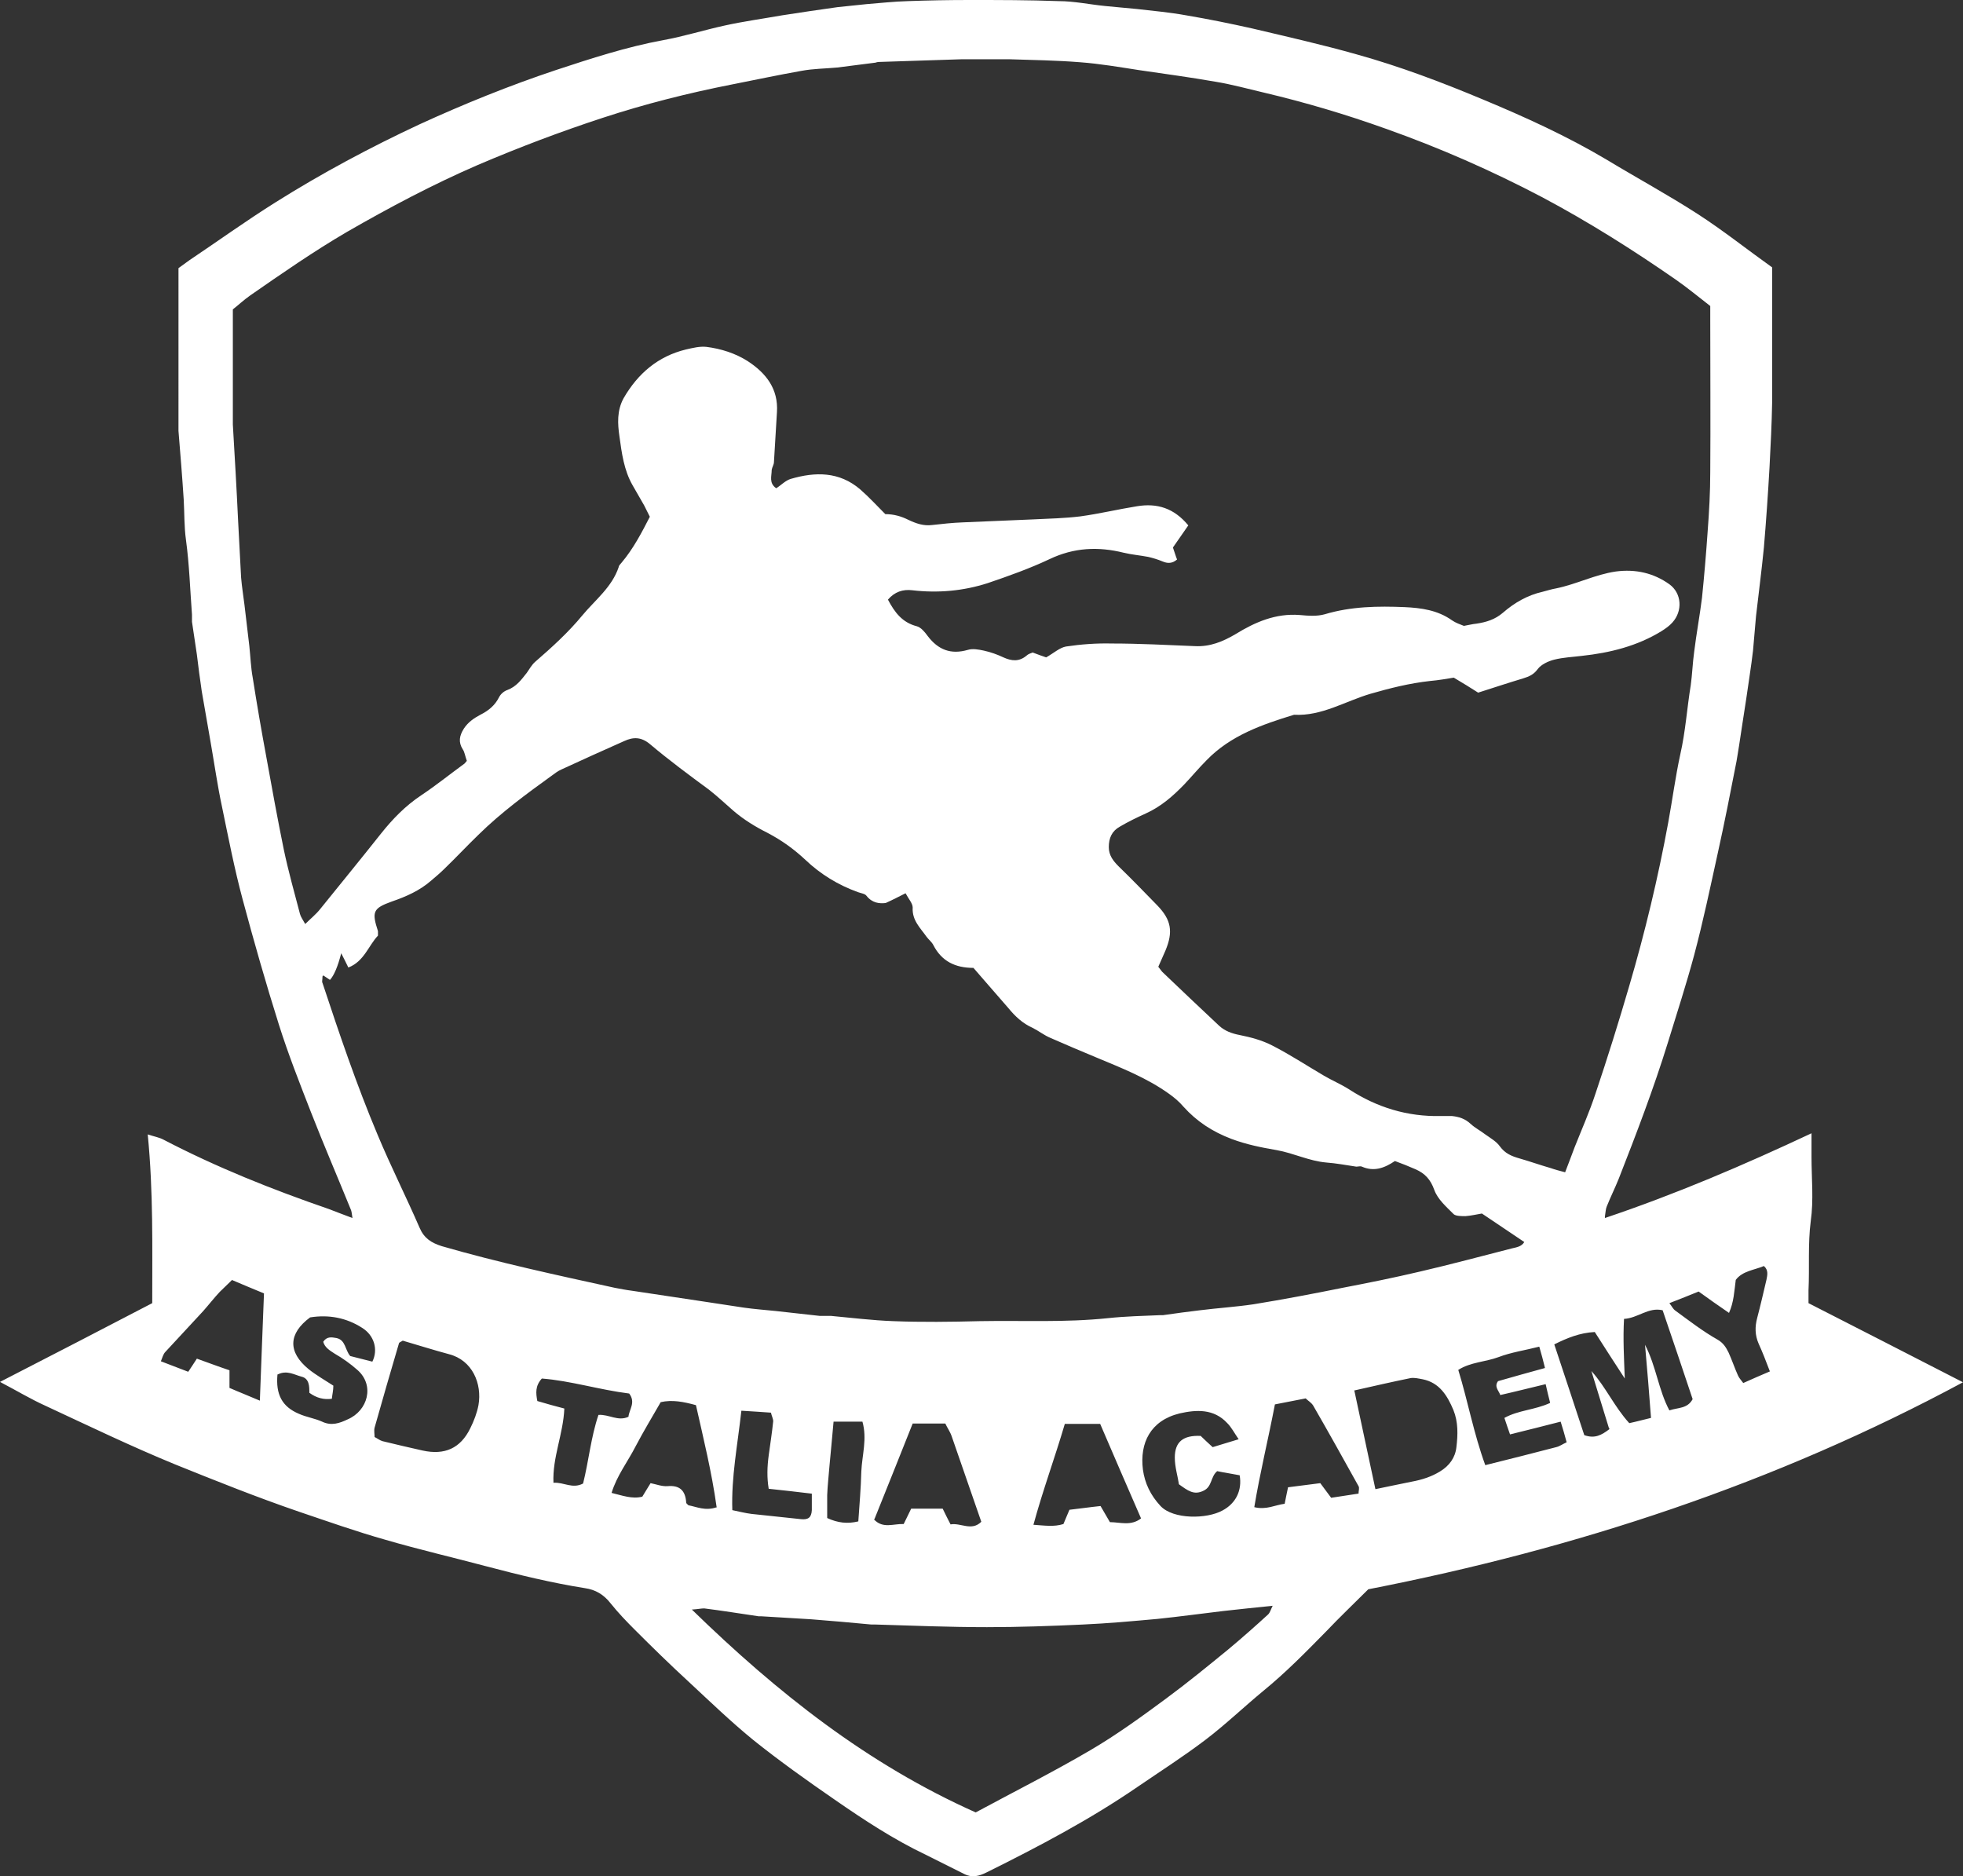 <?xml version="1.0" encoding="UTF-8"?>
<svg viewBox="0 0 52.35 50.03" xmlns="http://www.w3.org/2000/svg">
<rect x="0" y="0" width="52.35" height="50.03" fill="#333333" stroke="none"/>
<defs>
<style>.cls-1{fill:#fff;}</style>
</defs>
<path class="cls-1" d="M42.8,32.48c1.9-.64,3.7-1.41,5.51-2.26v.63c0,.57,.06,1.15-.02,1.71-.08,.62-.03,1.24-.06,1.85v.34c1.37,.7,2.72,1.39,4.12,2.11-5.02,2.7-10.32,4.44-15.86,5.52-.37,.37-.76,.74-1.13,1.13-.54,.55-1.07,1.09-1.67,1.58-.52,.43-1.01,.9-1.55,1.31-.58,.44-1.19,.83-1.79,1.24-1.28,.88-2.65,1.6-4.04,2.29-.2,.1-.39,.15-.6,.04-.34-.17-.68-.34-1.02-.51-.86-.41-1.65-.93-2.43-1.47-.74-.51-1.47-1.03-2.17-1.59-.6-.49-1.16-1.03-1.73-1.56-.49-.45-.97-.92-1.44-1.39-.22-.22-.44-.45-.64-.7-.18-.23-.4-.36-.68-.4-.88-.14-1.75-.35-2.62-.58-.9-.24-1.81-.45-2.7-.71-.78-.22-1.54-.49-2.31-.75-1.11-.38-2.21-.82-3.3-1.26-1.17-.48-2.31-1.03-3.45-1.56-.4-.18-.78-.41-1.22-.64,1.38-.71,2.72-1.4,4.06-2.1,0-1.5,.03-2.97-.12-4.5,.18,.06,.31,.08,.42,.14,1.42,.74,2.9,1.33,4.41,1.85,.19,.07,.38,.15,.63,.24-.02-.12-.02-.18-.05-.24-.35-.86-.72-1.72-1.06-2.59-.3-.77-.6-1.53-.85-2.32-.35-1.11-.67-2.23-.97-3.35-.22-.82-.38-1.65-.55-2.47-.12-.56-.2-1.13-.3-1.7-.08-.46-.16-.92-.24-1.38-.05-.33-.09-.66-.13-.98-.04-.29-.09-.58-.13-.87,0-.06,0-.12,0-.19-.05-.66-.07-1.33-.16-1.99-.05-.36-.04-.71-.06-1.07-.04-.62-.09-1.23-.14-1.84V7.15c.1-.07,.19-.14,.29-.21,.76-.51,1.51-1.05,2.29-1.54,1.24-.78,2.53-1.47,3.86-2.09,1.18-.54,2.39-1.03,3.62-1.44,.94-.31,1.89-.62,2.87-.8,.55-.1,1.09-.27,1.64-.39,.5-.11,1.01-.18,1.52-.27,.5-.08,1-.15,1.49-.22,.26-.03,.51-.05,.77-.08,.37-.03,.74-.07,1.1-.08,.55-.02,1.09-.03,1.64-.03,.79,0,1.59,0,2.38,.03,.42,0,.83,.09,1.24,.13,.28,.03,.56,.05,.85,.08,.44,.05,.88,.09,1.32,.17,.59,.1,1.18,.22,1.76,.35,.93,.22,1.86,.43,2.78,.69,1.15,.32,2.26,.74,3.36,1.2,1.13,.47,2.25,.98,3.31,1.61,.81,.49,1.64,.94,2.43,1.45,.68,.44,1.32,.95,1.98,1.42v3.59c-.01,.58-.04,1.16-.07,1.74-.04,.71-.09,1.43-.15,2.14-.06,.61-.14,1.22-.21,1.83-.03,.31-.05,.61-.08,.92-.05,.43-.12,.85-.18,1.28-.06,.41-.13,.82-.19,1.24-.02,.15-.05,.29-.07,.43-.16,.82-.32,1.64-.5,2.45-.2,.91-.39,1.82-.63,2.72-.21,.78-.46,1.55-.7,2.33-.38,1.23-.84,2.43-1.31,3.63-.1,.25-.22,.49-.32,.74-.03,.07-.03,.15-.05,.27v.04ZM12.45,20.29c-.05-.14-.06-.24-.11-.31-.12-.19-.09-.36,.03-.55,.11-.17,.27-.28,.44-.37,.22-.11,.39-.25,.5-.47,.04-.08,.13-.16,.22-.19,.24-.09,.37-.27,.52-.46,.07-.1,.13-.21,.22-.29,.45-.39,.89-.79,1.26-1.24,.34-.41,.79-.75,.97-1.29,0-.04,.05-.08,.08-.12,.31-.37,.53-.79,.75-1.22-.05-.1-.1-.2-.15-.3-.1-.18-.21-.36-.31-.54-.23-.4-.29-.86-.35-1.3-.05-.34-.07-.69,.11-1.02,.38-.66,.92-1.12,1.66-1.3,.18-.04,.37-.09,.55-.07,.39,.05,.77,.17,1.1,.38,.49,.32,.82,.74,.78,1.36-.03,.44-.05,.89-.08,1.33,0,.07-.05,.14-.06,.21,0,.17-.08,.35,.12,.49,.13-.08,.25-.21,.39-.25,.65-.19,1.29-.2,1.85,.28,.24,.21,.45,.44,.67,.66,.23,0,.43,.06,.61,.15,.21,.1,.41,.17,.64,.14,.27-.03,.54-.06,.81-.07,.63-.03,1.26-.05,1.89-.08,.42-.02,.84-.03,1.25-.08,.51-.07,1.01-.19,1.51-.27,.54-.09,.99,.05,1.37,.51-.14,.2-.27,.39-.41,.59,.04,.11,.07,.22,.11,.32-.13,.11-.25,.11-.39,.05-.12-.05-.25-.09-.38-.12-.21-.04-.44-.06-.65-.11-.68-.17-1.33-.14-1.98,.17-.53,.25-1.09,.45-1.65,.64-.65,.21-1.33,.27-2.01,.19-.25-.03-.47,.04-.65,.25,.18,.34,.38,.61,.77,.71,.11,.03,.21,.15,.29,.26,.28,.37,.62,.5,1.07,.37,.13-.04,.29-.01,.43,.02,.18,.04,.35,.1,.52,.18,.22,.1,.42,.12,.62-.05,.04-.04,.11-.06,.16-.08,.13,.05,.27,.1,.36,.13,.21-.12,.36-.26,.53-.29,.4-.06,.81-.09,1.22-.08,.74,0,1.48,.04,2.22,.07,.4,.02,.74-.12,1.08-.32,.52-.32,1.07-.56,1.71-.51,.22,.02,.46,.04,.67-.02,.7-.21,1.42-.22,2.13-.19,.44,.02,.88,.08,1.26,.35,.1,.07,.22,.11,.32,.15,.12-.02,.23-.05,.34-.06,.26-.04,.49-.11,.7-.29,.31-.27,.66-.47,1.06-.56,.12-.03,.24-.07,.36-.09,.54-.11,1.04-.37,1.59-.45,.53-.07,1.01,.04,1.43,.34,.33,.24,.36,.71,.08,1.02-.08,.09-.18,.16-.29,.23-.65,.4-1.38,.58-2.13,.66-.24,.03-.49,.04-.73,.1-.16,.04-.35,.13-.44,.25-.11,.15-.23,.2-.39,.25-.4,.12-.79,.25-1.2,.38-.2-.13-.4-.25-.65-.4-.18,.03-.41,.07-.64,.09-.54,.06-1.06,.19-1.58,.34-.68,.2-1.3,.6-2.04,.56-.85,.26-1.69,.55-2.33,1.21-.21,.21-.4,.44-.6,.65-.3,.31-.62,.59-1.02,.77-.24,.11-.47,.22-.69,.35-.22,.12-.3,.31-.3,.55,0,.22,.12,.37,.26,.51,.35,.34,.69,.69,1.03,1.04,.38,.39,.43,.71,.22,1.21-.06,.14-.13,.29-.19,.43,.05,.06,.08,.11,.11,.14,.5,.48,1,.95,1.51,1.43,.15,.14,.34,.21,.55,.25,.3,.06,.6,.14,.87,.28,.47,.24,.91,.53,1.37,.8,.22,.13,.46,.23,.68,.37,.74,.48,1.55,.73,2.44,.71h.3c.19,.02,.35,.07,.5,.21,.12,.11,.26,.18,.39,.28,.14,.1,.3,.19,.39,.32,.14,.19,.31,.26,.52,.32,.28,.08,.56,.18,.84,.26,.11,.04,.23,.07,.38,.11,.09-.23,.17-.45,.25-.66,.19-.48,.4-.95,.56-1.44,.32-.95,.62-1.91,.9-2.87,.42-1.43,.77-2.89,1.04-4.36,.11-.6,.19-1.21,.32-1.81,.14-.61,.18-1.24,.28-1.85,.04-.29,.05-.59,.09-.88,.06-.49,.15-.97,.21-1.45,.06-.59,.11-1.18,.15-1.76,.04-.53,.07-1.06,.07-1.59,.01-1.35,0-2.71,0-4.06v-.37c-.31-.24-.6-.48-.9-.69-1.15-.8-2.34-1.55-3.58-2.21-1.35-.71-2.74-1.32-4.18-1.83-1.06-.38-2.14-.7-3.24-.96-.43-.1-.86-.22-1.29-.29-.68-.12-1.36-.21-2.04-.31-.52-.08-1.04-.17-1.57-.21-.63-.05-1.26-.06-1.89-.08-.42,0-.84,0-1.27,0-.72,.02-1.43,.05-2.15,.07-.05,0-.1,0-.15,.02-.34,.04-.68,.09-1.02,.13-.32,.03-.64,.03-.96,.09-.62,.11-1.23,.24-1.84,.36-1.17,.23-2.32,.52-3.45,.89-1.13,.37-2.24,.79-3.34,1.26-1.2,.52-2.35,1.13-3.48,1.78-.89,.52-1.74,1.11-2.59,1.7-.17,.12-.32,.26-.46,.37v3.07c.05,.85,.1,1.7,.14,2.56,.03,.51,.05,1.01,.08,1.52,.02,.24,.06,.49,.09,.73,.04,.37,.09,.73,.13,1.1,.03,.28,.04,.57,.09,.84,.11,.7,.23,1.4,.36,2.1,.15,.83,.3,1.66,.47,2.49,.12,.57,.28,1.14,.43,1.71,.02,.08,.08,.16,.14,.27,.15-.15,.29-.26,.4-.4,.54-.67,1.09-1.34,1.62-2.01,.31-.39,.65-.74,1.07-1.02,.39-.26,.75-.55,1.16-.85l.06-.07Zm-3.85,5.75c0,.1-.02,.14,0,.17,.45,1.36,.91,2.72,1.47,4.05,.35,.84,.76,1.65,1.12,2.48,.12,.28,.31,.4,.59,.49,1.52,.44,3.06,.77,4.61,1.11,.16,.03,.31,.06,.47,.08,.38,.06,.75,.11,1.13,.17,.62,.09,1.24,.19,1.85,.28,.28,.04,.56,.06,.85,.09,.39,.04,.78,.09,1.17,.13,.1,0,.2,0,.3,0,.55,.05,1.1,.12,1.66,.14,.77,.03,1.54,.02,2.31,0,1.14-.02,2.28,.04,3.42-.08,.47-.05,.94-.06,1.4-.08,.02,0,.05,0,.07,0,.33-.05,.66-.09,.98-.13,.48-.06,.96-.09,1.43-.16,.8-.13,1.59-.28,2.38-.44,.68-.13,1.37-.27,2.05-.43,.82-.19,1.64-.41,2.46-.62,.13-.03,.26-.05,.33-.17-.37-.25-.74-.5-1.13-.76-.13,.02-.29,.06-.44,.07-.1,0-.25,0-.31-.05-.2-.2-.43-.4-.52-.65-.1-.28-.25-.44-.5-.55-.18-.08-.36-.15-.55-.22-.28,.19-.56,.29-.88,.15-.04-.02-.1,0-.15,0-.27-.04-.53-.09-.8-.11-.46-.04-.87-.25-1.32-.33-.41-.07-.81-.15-1.21-.3-.5-.19-.92-.46-1.28-.86-.11-.13-.24-.24-.38-.34-.6-.43-1.27-.69-1.94-.97-.41-.17-.81-.34-1.22-.52-.17-.07-.32-.19-.48-.27-.27-.12-.47-.31-.65-.53-.31-.36-.63-.72-.93-1.07-.49,0-.85-.18-1.07-.61-.04-.08-.13-.15-.18-.22-.17-.24-.39-.44-.37-.78,0-.11-.11-.23-.19-.38-.18,.09-.33,.17-.53,.26-.17,.02-.36,0-.51-.19-.04-.06-.15-.07-.23-.1-.53-.19-1-.48-1.4-.86-.31-.29-.63-.52-1.01-.72-.32-.16-.63-.35-.9-.58-.22-.19-.43-.39-.66-.57-.53-.39-1.07-.79-1.58-1.22-.23-.19-.44-.19-.68-.08-.56,.25-1.12,.5-1.68,.76-.09,.04-.17,.1-.25,.16-.68,.49-1.36,.99-1.96,1.58-.3,.29-.59,.6-.89,.89-.12,.12-.25,.23-.38,.34-.3,.26-.66,.42-1.04,.55-.5,.18-.54,.27-.37,.79v.12c-.25,.26-.37,.69-.79,.85-.07-.14-.12-.25-.19-.38-.09,.35-.19,.59-.3,.71-.05-.03-.1-.07-.18-.12l-.02,.03Zm9.85,16.88c2.28,2.22,4.68,4.12,7.57,5.41,1.04-.56,2.07-1.08,3.06-1.66,.7-.41,1.36-.89,2.01-1.37,.57-.42,1.12-.87,1.67-1.32,.36-.3,.71-.61,1.06-.93,.05-.05,.07-.13,.12-.23-.47,.05-.89,.09-1.32,.14-.59,.07-1.17,.15-1.75,.21-.66,.06-1.32,.12-1.99,.15-.85,.04-1.71,.07-2.56,.07-.99,0-1.98-.04-2.97-.07h-.11c-.54-.05-1.08-.1-1.61-.14-.44-.03-.89-.05-1.33-.08h-.07c-.48-.07-.97-.15-1.45-.21-.08,0-.16,.02-.32,.03h0Zm24.46-4.83c-.16-.53-.32-1.03-.47-1.53,.38,.42,.61,.95,1.01,1.39,.19-.04,.37-.09,.58-.14-.05-.66-.1-1.28-.16-1.95,.3,.58,.36,1.21,.65,1.75,.23-.08,.48-.04,.62-.3-.26-.78-.53-1.58-.8-2.37-.38-.09-.66,.21-1.03,.23-.03,.53,0,1.05,.02,1.59-.27-.41-.53-.82-.8-1.24-.4,.02-.74,.16-1.08,.33,.28,.84,.54,1.63,.8,2.42,.28,.1,.46,0,.67-.16v-.02Zm-32.92,.23c.08,.04,.14,.09,.21,.11,.36,.09,.72,.17,1.07,.25,.59,.13,1.01-.06,1.27-.59,.1-.2,.18-.41,.22-.62,.1-.57-.16-1.2-.79-1.36-.41-.11-.82-.24-1.23-.36-.04,.03-.09,.04-.1,.07-.22,.75-.44,1.5-.65,2.25-.02,.08,0,.17,0,.26h0Zm26.13-1.23c.19,.88,.37,1.74,.56,2.62,.35-.07,.66-.14,.97-.2,.27-.05,.52-.13,.75-.27,.25-.15,.41-.37,.44-.65,.04-.33,.05-.67-.08-.99-.16-.38-.37-.73-.82-.82-.11-.02-.23-.05-.33-.03-.49,.1-.97,.21-1.5,.33h0Zm5.08-.62c-.05-.2-.09-.36-.15-.56-.39,.1-.75,.15-1.09,.28-.35,.13-.74,.13-1.07,.34,.26,.85,.41,1.69,.72,2.54,.65-.16,1.27-.32,1.89-.48,.09-.02,.17-.08,.28-.13-.05-.19-.1-.36-.16-.55-.47,.12-.9,.23-1.35,.34-.05-.15-.1-.28-.15-.44,.38-.21,.81-.21,1.22-.4-.04-.16-.08-.32-.12-.5-.42,.1-.81,.2-1.21,.29-.04-.12-.17-.22-.06-.37,.41-.12,.82-.23,1.25-.35h0Zm-33.8,.18c-.05,.53,.12,.86,.57,1.05,.2,.09,.42,.12,.62,.21,.25,.12,.47,.04,.68-.06,.54-.23,.73-.91,.26-1.32-.18-.16-.39-.31-.6-.43-.14-.09-.27-.17-.31-.32,.1-.15,.23-.12,.35-.1,.25,.05,.23,.32,.37,.48,.19,.05,.39,.1,.59,.15,.16-.32,.05-.7-.27-.9-.42-.27-.89-.36-1.39-.28-.58,.43-.6,.92-.04,1.38,.2,.16,.43,.29,.66,.44,0,.13-.03,.24-.04,.35-.21,.03-.41-.02-.6-.16,0-.17,0-.38-.21-.43-.19-.05-.39-.18-.63-.06h0Zm15.91,3.87c.24,.25,.51,.11,.79,.12,.07-.15,.14-.28,.2-.41h.84c.07,.14,.13,.27,.21,.42,.27-.05,.56,.19,.82-.07-.27-.78-.53-1.53-.79-2.28-.04-.12-.12-.23-.17-.34h-.87c-.34,.86-.68,1.7-1.02,2.55h-.01Zm-17.13-6.38c-.11,.11-.22,.21-.32,.31-.15,.16-.29,.34-.44,.51-.33,.36-.67,.72-1.01,1.09-.06,.06-.08,.16-.12,.25,.26,.1,.47,.18,.73,.28,.07-.11,.15-.22,.23-.35,.31,.11,.57,.21,.87,.31v.47c.25,.11,.51,.21,.81,.34,.04-.99,.07-1.92,.11-2.86-.3-.12-.57-.24-.86-.36h0Zm30.05,5.69c0-.08,.03-.15,0-.2-.4-.72-.8-1.44-1.21-2.15-.05-.08-.14-.13-.2-.19-.3,.06-.57,.11-.82,.16-.18,.94-.4,1.83-.55,2.74,.32,.08,.56-.06,.81-.09,.03-.16,.06-.29,.09-.44,.31-.04,.61-.08,.86-.11,.12,.16,.21,.28,.29,.39,.25-.04,.46-.07,.72-.11h.01Zm-7.83-1.87c-.27,.92-.59,1.78-.84,2.7,.3,.02,.55,.06,.8-.02,.06-.14,.11-.26,.16-.38,.27-.03,.54-.07,.83-.1,.09,.15,.16,.28,.25,.43,.27,0,.56,.11,.83-.1-.37-.85-.73-1.68-1.09-2.52h-.94Zm-9.29,2.22c-.13-.93-.35-1.82-.55-2.71-.33-.09-.63-.15-.94-.08-.23,.4-.46,.78-.67,1.18-.21,.41-.5,.78-.64,1.24,.29,.07,.55,.17,.82,.1,.07-.11,.13-.22,.22-.36,.15,.03,.3,.09,.45,.08,.33-.03,.48,.12,.5,.44,0,.02,.03,.04,.06,.07,.22,.04,.45,.16,.76,.05h0Zm13.93-1.79c-.13-.19-.2-.33-.31-.44-.36-.39-.83-.36-1.27-.26-.78,.19-1.07,.79-.98,1.5,.05,.36,.2,.68,.47,.97,.34,.36,1.23,.35,1.65,.12,.36-.19,.53-.54,.46-.94-.2-.04-.41-.07-.6-.11-.18,.15-.13,.41-.36,.52-.26,.13-.42,0-.66-.17-.03-.21-.11-.46-.11-.71,0-.43,.23-.6,.69-.58,.09,.09,.19,.18,.32,.3,.19-.06,.4-.12,.69-.21h.01Zm14.16-1.82c-.11-.29-.2-.52-.3-.74-.1-.23-.1-.45-.04-.68,.09-.34,.17-.69,.25-1.03,.02-.11,.06-.25-.07-.36-.26,.11-.57,.13-.75,.37-.04,.3-.05,.59-.18,.88-.29-.2-.55-.38-.81-.57-.25,.1-.49,.2-.78,.31,.07,.09,.1,.16,.16,.2,.37,.27,.73,.55,1.12,.77,.16,.09,.23,.21,.3,.35,.09,.2,.16,.41,.25,.61,.03,.07,.09,.13,.14,.2,.25-.11,.47-.21,.71-.31Zm-30.42,.59c-.8-.1-1.56-.34-2.33-.4-.18,.2-.16,.39-.12,.6,.24,.07,.48,.14,.72,.2-.03,.69-.32,1.3-.29,1.98,.28-.02,.5,.17,.79,.02,.15-.6,.21-1.24,.41-1.83,.28-.02,.52,.18,.8,.05,.02-.2,.2-.38,.02-.62h0Zm2.99,.47c-.1,.9-.27,1.76-.24,2.64,.19,.04,.35,.08,.51,.1,.44,.05,.88,.09,1.32,.14,.19,.02,.28-.04,.29-.24v-.44c-.41-.05-.77-.09-1.15-.13-.05-.3-.04-.59,0-.89s.09-.61,.12-.91c0-.07-.04-.14-.06-.23-.24-.02-.47-.03-.76-.05h-.03Zm2.46,.28c-.04,.41-.07,.8-.11,1.19-.02,.26-.05,.51-.06,.77,0,.21,0,.42,0,.61,.28,.13,.54,.16,.83,.09,.03-.45,.07-.89,.08-1.33,.02-.44,.16-.87,.03-1.33h-.77Z"/>
</svg>
